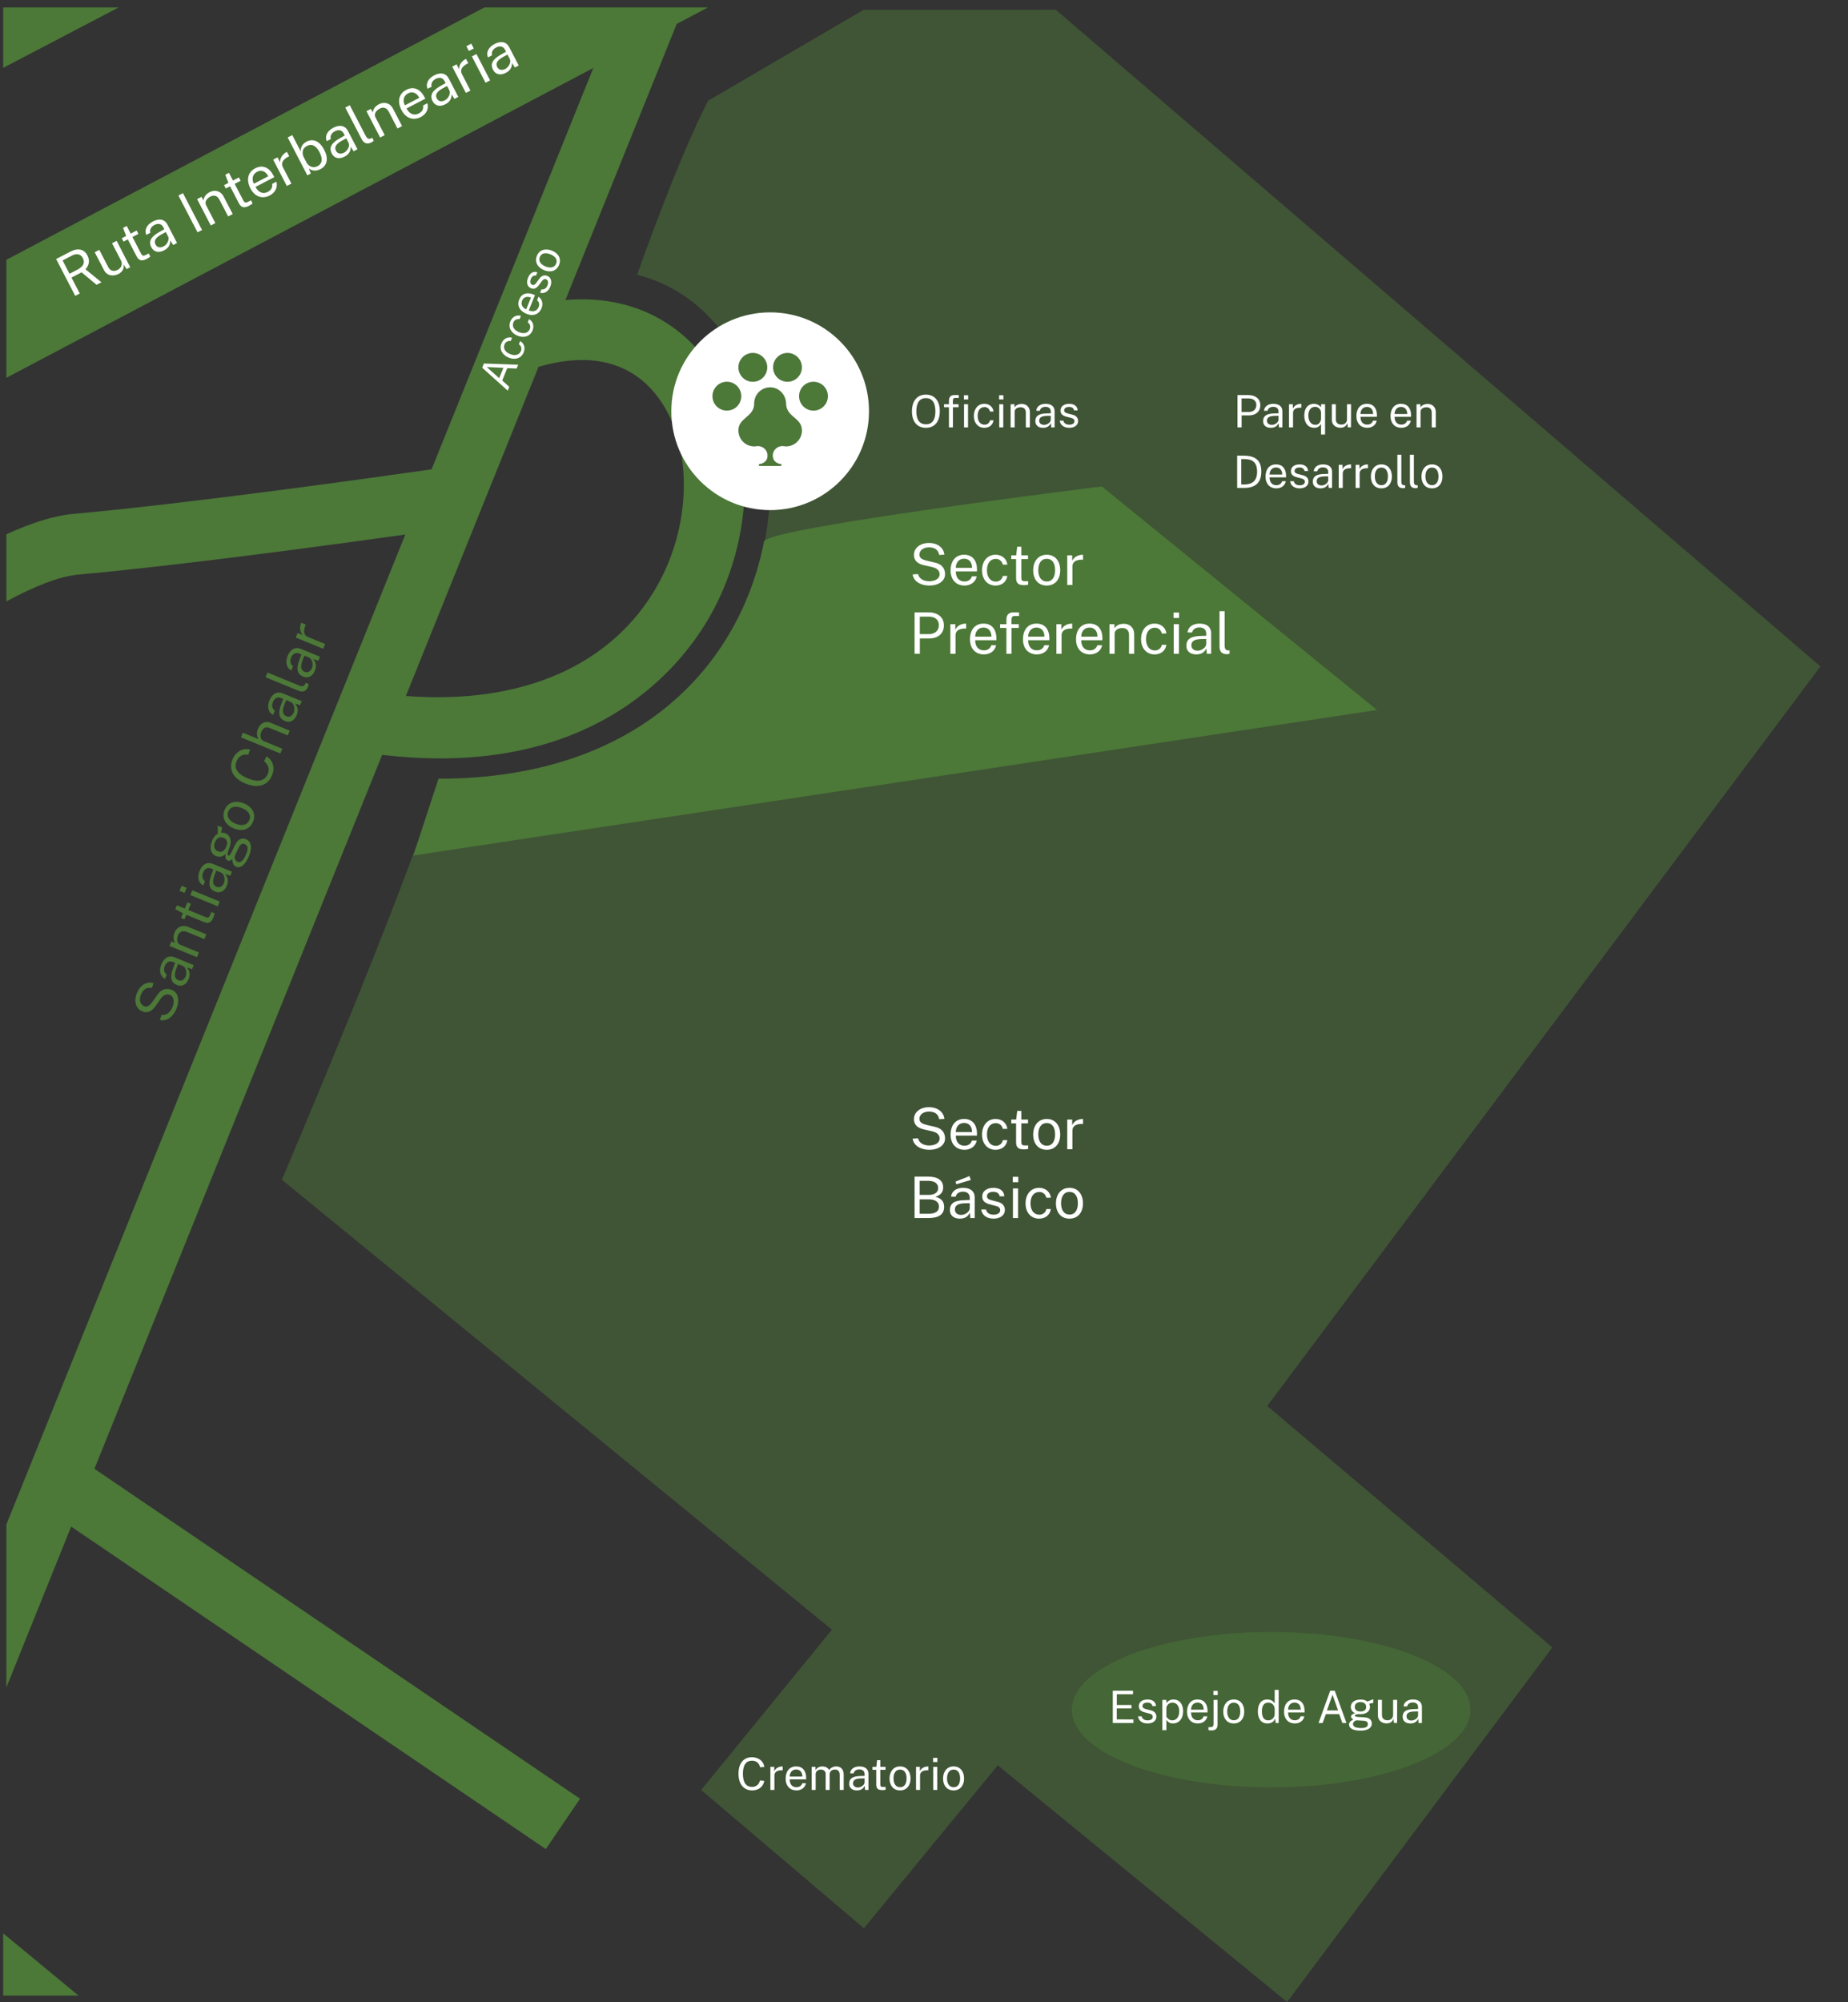 <?xml version="1.0" encoding="utf-8"?>
<!-- Generator: Adobe Illustrator 16.0.0, SVG Export Plug-In . SVG Version: 6.00 Build 0)  -->
<!DOCTYPE svg PUBLIC "-//W3C//DTD SVG 1.1//EN" "http://www.w3.org/Graphics/SVG/1.1/DTD/svg11.dtd">
<svg version="1.1" id="Layer_1" xmlns="http://www.w3.org/2000/svg" xmlns:xlink="http://www.w3.org/1999/xlink" x="0px" y="0px"
	 width="580px" height="628.02px" viewBox="0 0 580 628.02" enable-background="new 0 0 580 628.02" xml:space="preserve">
<rect x="0" y="0" width="580" height="628.02" fill="#333333" stroke="none"/>
<rect fill="none" width="580.523" height="628.02"/>
<path fill="#4C7838" d="M22.332,478.895L171.31,580.053l10.734-15.802L29.642,460.762l90.297-223.959
	c6.382,0.749,12.42,1.109,18.109,1.109c53.179,0,76.691-30.302,84.882-44.806c15.454-27.365,14.179-61.999-3.034-82.358
	c-10.48-12.395-25.391-18.087-42.429-16.635l34.916-86.598l9.824-5.184h-70.186L2,81.487v37.03l184.215-97.195l-50.764,125.905
	c-17.951,2.566-76.333,10.75-112.479,13.985c-6.047,0.541-13.164,2.828-20.973,6.389v21.063c8.916-4.82,16.702-7.89,22.674-8.424
	c30.978-2.771,77.891-9.106,102.528-12.551L2,478.227v51.098L22.332,478.895z M169.015,115.085
	c15.479-4.555,27.978-1.837,36.292,7.998c12.041,14.24,12.463,40.309,0.986,60.629c-14.198,25.135-42.585,37.428-78.904,34.614
	L169.015,115.085z"/>
<polygon fill="#4C7838" points="1,2.331 1,21.287 37.252,2.331 "/>
<path opacity="0.5" fill="#4C7838" enable-background="new    " d="M137.828,244.521c-10.918,35.484-49.363,125.557-49.363,125.557
	l172.642,141.148l-41.043,50.276l51.064,43.383l42.03-51.103l90.799,74.232l83.252-111.228l-89.48-75.746L571.348,209.06
	L331.375,3.068l-60.361,0.026l-48.776,28.525c0,0-8.189,15.014-22.281,54.588C263.386,101.942,263.386,244.521,137.828,244.521z"/>
<g>
	<circle fill="#4C7838" cx="247.154" cy="115.238" r="4.521"/>
	<circle fill="#4C7838" cx="255.312" cy="124.282" r="4.522"/>
	<circle fill="#4C7838" cx="236.281" cy="115.238" r="4.521"/>
	<path fill="#4C7838" d="M236.725,126.474c0,4.49-4.967,4.412-4.967,8.584c0,2.744,2.225,4.969,4.967,4.969
		c0.219,0,0.424-0.019,0.617-0.051c1.853-0.314,3.554,1.052,3.554,2.929v0.062c0,2.464-2.688,2.65-2.688,2.65v0.549h7.02v-0.549
		c0,0-2.692-0.187-2.692-2.65v-0.062c0.001-1.877,1.705-3.243,3.555-2.929c0.193,0.032,0.4,0.051,0.619,0.051
		c2.741,0,4.967-2.225,4.967-4.969c0-4.141-4.893-4.094-4.967-8.484c-0.046-2.717-2.16-5.004-4.879-5.066
		C239.037,121.445,236.725,123.691,236.725,126.474z"/>
	<circle fill="#4C7838" cx="228.122" cy="124.282" r="4.522"/>
	<path fill="#FFFFFF" d="M241.719,160.021c17.13,0,31.016-13.886,31.016-31.017c0-17.132-13.886-31.018-31.016-31.018
		c-17.132,0-31.02,13.886-31.02,31.018C210.699,146.137,224.587,160.021,241.719,160.021z M255.312,119.76
		c2.499,0,4.523,2.024,4.523,4.522c0,2.496-2.024,4.522-4.523,4.522c-2.497,0-4.521-2.026-4.521-4.522
		C250.791,121.784,252.815,119.76,255.312,119.76z M247.154,110.717c2.497,0,4.522,2.024,4.522,4.522
		c0,2.495-2.025,4.521-4.522,4.521c-2.498,0-4.522-2.025-4.522-4.521C242.632,112.741,244.656,110.717,247.154,110.717z
		 M241.831,121.507c2.719,0.063,4.833,2.35,4.879,5.066c0.074,4.391,4.967,4.344,4.967,8.484c0,2.744-2.226,4.969-4.967,4.969
		c-0.219,0-0.426-0.019-0.619-0.051c-1.85-0.314-3.554,1.052-3.555,2.929v0.063c0,2.464,2.692,2.65,2.692,2.65v0.549h-7.02v-0.549
		c0,0,2.688-0.187,2.688-2.65v-0.063c0-1.877-1.701-3.243-3.554-2.929c-0.193,0.032-0.398,0.051-0.617,0.051
		c-2.742,0-4.967-2.225-4.967-4.969c0-4.172,4.967-4.094,4.967-8.584C236.725,123.691,239.037,121.445,241.831,121.507z
		 M236.281,110.717c2.497,0,4.522,2.024,4.522,4.522c0,2.495-2.025,4.521-4.522,4.521c-2.497,0-4.522-2.025-4.522-4.521
		C231.759,112.741,233.784,110.717,236.281,110.717z M228.122,119.76c2.498,0,4.521,2.024,4.521,4.522
		c0,2.496-2.022,4.522-4.521,4.522s-4.522-2.026-4.522-4.522C223.6,121.784,225.624,119.76,228.122,119.76z"/>
</g>
<ellipse opacity="0.5" fill="#4C7838" enable-background="new    " cx="398.959" cy="536.33" rx="62.559" ry="24.391"/>
<rect x="0.983" fill="none" width="580.523" height="628.02"/>
<g>
	<g>
		<g enable-background="new    ">
			<path fill="#FFFFFF" d="M388.389,123.933h3.403c2.171,0,3.754,1.107,3.754,3.194c0,2.017-1.457,3.18-3.586,3.18h-2.283v3.754
				h-1.288V123.933z M391.932,129.242c1.415,0,2.381-0.841,2.381-2.186c0-1.358-0.993-2.073-2.437-2.073h-2.214v4.259H391.932z"/>
			<path fill="#FFFFFF" d="M396.424,132.113c0-1.61,1.05-2.367,3.529-2.423l1.316-0.042v-0.574c0-0.938-0.673-1.471-1.682-1.457
				c-0.841,0-1.583,0.406-1.751,1.232h-1.121c0.07-1.232,1.191-2.171,2.929-2.171c1.862,0,2.829,0.91,2.829,2.325v5.057h-1.063
				l-0.098-1.316c-0.574,1.135-1.457,1.456-2.509,1.456C397.404,134.2,396.424,133.431,396.424,132.113z M401.27,131.68v-1.247
				l-1.092,0.014c-1.694,0.028-2.535,0.463-2.535,1.541c0,0.826,0.645,1.303,1.54,1.303
				C400.163,133.29,401.256,132.492,401.27,131.68z"/>
			<path fill="#FFFFFF" d="M404.558,126.818h1.204v1.373c0.365-0.841,1.289-1.513,2.648-1.513l0.014,1.204
				c-1.877-0.069-2.604,0.645-2.604,1.64v4.538h-1.262V126.818L404.558,126.818z"/>
			<path fill="#FFFFFF" d="M414.611,136.315v-3.376c-0.42,0.813-1.162,1.261-2.114,1.261c-1.849,0-3.151-1.387-3.151-3.852
				c0-2.479,1.344-3.67,3.013-3.67c1.26,0,1.933,0.714,2.269,1.051v-0.911h1.247v9.497H414.611z M414.611,131.133v-1.625
				c0-0.98-0.756-1.891-1.862-1.891c-1.135,0-2.115,0.854-2.115,2.745c0,1.821,0.925,2.914,2.186,2.914
				C414.052,133.276,414.611,132.184,414.611,131.133z"/>
			<path fill="#FFFFFF" d="M417.998,131.722v-4.917h1.26v4.791c0,1.218,0.939,1.61,1.709,1.61c0.939,0,1.793-0.546,1.793-1.681
				v-4.721h1.275l-0.028,7.242h-0.995l-0.125-1.373c-0.267,1.051-1.232,1.526-2.172,1.513
				C419.51,134.187,417.998,133.5,417.998,131.722z"/>
			<path fill="#FFFFFF" d="M429.088,133.206c0.924,0,1.555-0.42,1.834-1.247h1.177c-0.336,1.514-1.597,2.241-2.997,2.241
				c-2.004,0-3.391-1.372-3.391-3.684c0-2.297,1.205-3.838,3.307-3.838c2.018,0,3.138,1.387,3.138,3.586v0.477h-5.168
				C426.973,132.128,427.658,133.206,429.088,133.206z M430.95,129.872c0-1.261-0.63-2.227-1.947-2.227
				c-1.372,0-2.03,1.134-2.017,2.227H430.95z"/>
			<path fill="#FFFFFF" d="M439.797,133.206c0.925,0,1.555-0.42,1.836-1.247h1.176c-0.336,1.514-1.597,2.241-2.998,2.241
				c-2.002,0-3.389-1.372-3.389-3.684c0-2.297,1.204-3.838,3.305-3.838c2.019,0,3.14,1.387,3.14,3.586v0.477h-5.169
				C437.682,132.128,438.368,133.206,439.797,133.206z M441.66,129.872c0-1.261-0.631-2.227-1.947-2.227
				c-1.373,0-2.031,1.134-2.017,2.227H441.66z"/>
			<path fill="#FFFFFF" d="M444.584,126.818h1.219v1.009c0.406-0.616,1.12-1.106,2.283-1.106c1.387,0,2.535,0.896,2.535,2.577v4.763
				h-1.262v-4.637c0-1.078-0.645-1.667-1.61-1.667c-1.009,0-1.905,0.463-1.905,1.429v4.875h-1.26V126.818z"/>
		</g>
		<g enable-background="new    ">
			<path fill="#FFFFFF" d="M390.594,142.947c3.728,0.056,5.269,1.778,5.269,4.986c0,3.376-1.724,5.127-5.407,5.127h-2.171v-10.128
				C388.395,142.933,389.74,142.933,390.594,142.947z M389.572,151.982h0.882c2.55,0,4.091-1.079,4.091-4.021
				c0-2.97-1.485-3.95-4.035-3.95h-0.938V151.982z"/>
			<path fill="#FFFFFF" d="M400.563,152.206c0.925,0,1.556-0.42,1.836-1.247h1.177c-0.336,1.514-1.599,2.241-2.998,2.241
				c-2.003,0-3.39-1.372-3.39-3.684c0-2.297,1.203-3.838,3.306-3.838c2.018,0,3.138,1.387,3.138,3.586v0.477h-5.169
				C398.447,151.128,399.133,152.206,400.563,152.206z M402.426,148.872c0-1.261-0.631-2.227-1.947-2.227
				c-1.372,0-2.03,1.134-2.018,2.227H402.426z"/>
			<path fill="#FFFFFF" d="M404.9,150.959h1.162c0.196,0.911,0.967,1.275,1.836,1.275c0.979,0,1.639-0.393,1.639-1.106
				c0-0.547-0.379-0.869-1.037-1.023l-1.442-0.378c-1.163-0.294-1.904-0.813-1.904-1.891c-0.015-1.387,1.121-2.157,2.746-2.157
				c1.555,0,2.604,0.771,2.633,2.073h-1.12c-0.1-0.687-0.688-1.106-1.541-1.106c-0.7,0-1.569,0.237-1.569,1.12
				c0,0.519,0.421,0.771,1.22,0.967l1.471,0.378c1.316,0.336,1.682,1.232,1.682,1.947c0,1.4-1.247,2.143-2.772,2.143
				C406.371,153.2,405.097,152.458,404.9,150.959z"/>
			<path fill="#FFFFFF" d="M412.026,151.113c0-1.61,1.05-2.367,3.529-2.423l1.316-0.042v-0.574c0-0.938-0.672-1.471-1.682-1.457
				c-0.841,0-1.582,0.406-1.75,1.232h-1.121c0.069-1.232,1.19-2.171,2.928-2.171c1.863,0,2.83,0.91,2.83,2.325v5.057h-1.064
				l-0.099-1.316c-0.574,1.135-1.457,1.456-2.507,1.456C413.007,153.2,412.026,152.431,412.026,151.113z M416.873,150.68v-1.247
				l-1.093,0.014c-1.694,0.028-2.535,0.463-2.535,1.541c0,0.826,0.644,1.303,1.54,1.303
				C415.766,152.29,416.859,151.492,416.873,150.68z"/>
			<path fill="#FFFFFF" d="M420.16,145.818h1.205v1.373c0.363-0.841,1.289-1.513,2.646-1.513l0.016,1.204
				c-1.877-0.069-2.605,0.645-2.605,1.64v4.538h-1.262V145.818z"/>
			<path fill="#FFFFFF" d="M425.467,145.818h1.204v1.373c0.364-0.841,1.288-1.513,2.647-1.513l0.014,1.204
				c-1.877-0.069-2.605,0.645-2.605,1.64v4.538h-1.26V145.818z"/>
			<path fill="#FFFFFF" d="M430.254,149.488c0-2.241,1.262-3.811,3.32-3.811c2.072,0,3.276,1.583,3.276,3.796
				c0,2.186-1.219,3.726-3.29,3.726C431.473,153.2,430.254,151.674,430.254,149.488z M435.605,149.433
				c0-1.569-0.632-2.76-2.031-2.76c-1.43,0-2.073,1.205-2.073,2.76c0,1.555,0.646,2.773,2.087,2.773
				C435.003,152.206,435.605,150.987,435.605,149.433z"/>
			<path fill="#FFFFFF" d="M438.57,151.212v-8.559h1.246v8.433c0,0.756,0.309,1.106,0.813,1.134h0.393v0.813
				c-0.209,0.07-0.462,0.112-0.645,0.112C438.864,153.145,438.57,152.22,438.57,151.212z"/>
			<path fill="#FFFFFF" d="M442.504,151.212v-8.559h1.247v8.433c0,0.756,0.308,1.106,0.813,1.134h0.392v0.813
				c-0.209,0.07-0.461,0.112-0.644,0.112C442.799,153.145,442.504,152.22,442.504,151.212z"/>
			<path fill="#FFFFFF" d="M446.131,149.488c0-2.241,1.26-3.811,3.319-3.811c2.073,0,3.278,1.583,3.278,3.796
				c0,2.186-1.22,3.726-3.293,3.726C447.35,153.2,446.131,151.674,446.131,149.488z M451.48,149.433c0-1.569-0.63-2.76-2.03-2.76
				c-1.429,0-2.073,1.205-2.073,2.76c0,1.555,0.645,2.773,2.088,2.773C450.879,152.206,451.48,150.987,451.48,149.433z"/>
		</g>
	</g>
</g>
<g enable-background="new    ">
	<path fill="#FFFFFF" d="M286.219,129.032c0-3.334,1.681-5.239,4.385-5.239c2.676,0,4.355,1.905,4.355,5.225
		c0,3.292-1.667,5.183-4.37,5.183C287.872,134.2,286.219,132.323,286.219,129.032z M293.573,129.032c0-2.844-1.093-4.146-2.97-4.146
		c-1.892,0-3.013,1.316-3.013,4.146c0,2.801,1.121,4.076,3.025,4.076C292.494,133.108,293.573,131.848,293.573,129.032z"/>
	<path fill="#FFFFFF" d="M300.852,127.743h-1.778v6.317h-1.246v-6.317h-1.541v-0.925h1.541v-1.12c0-1.148,0.573-1.766,1.735-1.766
		h1.346l0.015,0.896h-1.094c-0.603,0-0.771,0.322-0.771,0.967v1.022h1.793V127.743L300.852,127.743z M303.863,125.306h-1.346v-1.316
		h1.346V125.306z M303.82,134.061h-1.26v-7.242h1.26V134.061z"/>
	<path fill="#FFFFFF" d="M311.828,129.088l-1.106,0.014c-0.237-0.91-0.883-1.414-1.724-1.414c-1.33,0-2.156,1.078-2.156,2.759
		c0,1.695,0.826,2.788,2.171,2.788c0.882,0,1.54-0.561,1.709-1.387h1.094c-0.226,1.541-1.431,2.353-2.872,2.353
		c-1.989,0-3.307-1.513-3.307-3.726c0-2.228,1.304-3.796,3.307-3.796C310.428,126.679,311.618,127.575,311.828,129.088z"/>
	<path fill="#FFFFFF" d="M314.92,125.306h-1.345v-1.316h1.345V125.306z M314.878,134.061h-1.261v-7.242h1.261V134.061z"/>
	<path fill="#FFFFFF" d="M317.188,126.818h1.22v1.009c0.405-0.616,1.12-1.106,2.282-1.106c1.388,0,2.535,0.896,2.535,2.577v4.763
		h-1.262v-4.637c0-1.078-0.644-1.667-1.609-1.667c-1.01,0-1.905,0.463-1.905,1.429v4.875h-1.261V126.818z"/>
	<path fill="#FFFFFF" d="M324.942,132.113c0-1.61,1.051-2.367,3.529-2.423l1.316-0.042v-0.574c0-0.938-0.672-1.471-1.683-1.457
		c-0.84,0-1.581,0.406-1.75,1.232h-1.12c0.069-1.232,1.19-2.171,2.928-2.171c1.863,0,2.83,0.91,2.83,2.325v5.057h-1.064
		l-0.099-1.316c-0.574,1.135-1.457,1.456-2.507,1.456C325.923,134.2,324.942,133.431,324.942,132.113z M329.789,131.68v-1.247
		l-1.093,0.014c-1.694,0.028-2.535,0.463-2.535,1.541c0,0.826,0.644,1.303,1.54,1.303
		C328.683,133.29,329.775,132.492,329.789,131.68z"/>
	<path fill="#FFFFFF" d="M332.586,131.959h1.163c0.196,0.911,0.967,1.275,1.835,1.275c0.98,0,1.639-0.393,1.639-1.106
		c0-0.547-0.378-0.869-1.035-1.023l-1.442-0.378c-1.163-0.294-1.905-0.813-1.905-1.891c-0.015-1.387,1.12-2.157,2.745-2.157
		c1.555,0,2.605,0.771,2.634,2.073h-1.12c-0.099-0.687-0.688-1.106-1.541-1.106c-0.7,0-1.568,0.237-1.568,1.12
		c0,0.519,0.421,0.771,1.219,0.967l1.471,0.378c1.317,0.336,1.682,1.232,1.682,1.947c0,1.4-1.246,2.143-2.773,2.143
		C334.058,134.2,332.783,133.458,332.586,131.959z"/>
</g>
<g>
	<g>
		<path fill="#FFFFFF" d="M349.254,530.377h6.345v1.107h-5.085v3.36h4.596v1.094H350.5v3.432l5.238,0.014v1.121h-6.484V530.377z"/>
		<path fill="#FFFFFF" d="M357.162,538.403h1.163c0.196,0.911,0.967,1.274,1.835,1.274c0.979,0,1.639-0.393,1.639-1.105
			c0-0.547-0.378-0.869-1.036-1.023l-1.441-0.378c-1.163-0.294-1.905-0.813-1.905-1.891c-0.015-1.388,1.12-2.157,2.745-2.157
			c1.555,0,2.604,0.771,2.634,2.073h-1.12c-0.099-0.688-0.688-1.106-1.541-1.106c-0.701,0-1.568,0.237-1.568,1.12
			c0,0.519,0.421,0.771,1.219,0.967l1.471,0.378c1.317,0.336,1.681,1.232,1.681,1.947c0,1.4-1.245,2.143-2.772,2.143
			C358.634,540.645,357.359,539.902,357.162,538.403z"/>
		<path fill="#FFFFFF" d="M364.807,533.263h1.247v0.995c0.337-0.421,0.995-1.135,2.255-1.135c1.668,0,3.013,1.189,3.013,3.67
			c0,2.465-1.358,3.852-3.207,3.852c-0.785,0-1.472-0.308-2.045-1.134v3.249h-1.263V533.263z M370.116,536.821
			c0-1.851-1.009-2.719-2.145-2.719c-1.105,0-1.903,0.926-1.903,1.682v2.76c0.446,0.672,1.092,1.135,1.849,1.135
			C369.164,539.679,370.116,538.642,370.116,536.821z"/>
		<path fill="#FFFFFF" d="M375.925,539.65c0.925,0,1.556-0.42,1.835-1.247h1.176c-0.336,1.514-1.596,2.241-2.996,2.241
			c-2.004,0-3.391-1.372-3.391-3.685c0-2.297,1.205-3.838,3.307-3.838c2.017,0,3.138,1.387,3.138,3.586v0.477h-5.169
			C373.81,538.572,374.496,539.65,375.925,539.65z M377.787,536.316c0-1.262-0.63-2.228-1.946-2.228
			c-1.373,0-2.031,1.134-2.018,2.228H377.787z"/>
		<path fill="#FFFFFF" d="M380.164,542.83c-0.783,0-0.896-0.168-0.896-0.168l-0.014-0.826l0.729-0.042
			c0.657-0.042,0.896-0.309,0.896-0.995v-7.536h1.261v7.594C382.14,542.186,381.635,542.83,380.164,542.83z M382.182,531.75h-1.345
			v-1.316h1.345V531.75z"/>
		<path fill="#FFFFFF" d="M383.916,536.933c0-2.24,1.262-3.81,3.32-3.81c2.072,0,3.276,1.583,3.276,3.796
			c0,2.187-1.219,3.726-3.291,3.726C385.135,540.645,383.916,539.118,383.916,536.933z M389.268,536.877
			c0-1.569-0.631-2.76-2.03-2.76c-1.43,0-2.073,1.205-2.073,2.76s0.645,2.773,2.087,2.773
			C388.665,539.65,389.268,538.432,389.268,536.877z"/>
		<path fill="#FFFFFF" d="M394.781,536.849c0-2.114,0.938-3.726,2.928-3.726c1.372,0,2.114,0.798,2.354,1.246v-4.271h1.246v10.407
			h-0.952l-0.141-1.484c-0.169,0.561-0.729,1.624-2.409,1.624C395.817,540.645,394.781,539.174,394.781,536.849z M400.063,537.731
			v-1.724c-0.043-0.574-0.448-1.905-2.018-1.905c-1.289,0-2.004,0.952-2.004,2.745c0,1.977,0.813,2.83,1.976,2.83
			C399.235,539.679,400.033,538.782,400.063,537.731z"/>
		<path fill="#FFFFFF" d="M406.375,539.65c0.924,0,1.555-0.42,1.834-1.247h1.177c-0.336,1.514-1.597,2.241-2.997,2.241
			c-2.004,0-3.391-1.372-3.391-3.685c0-2.297,1.205-3.838,3.307-3.838c2.018,0,3.138,1.387,3.138,3.586v0.477h-5.168
			C404.26,538.572,404.945,539.65,406.375,539.65z M408.237,536.316c0-1.262-0.63-2.228-1.947-2.228
			c-1.372,0-2.03,1.134-2.017,2.228H408.237z"/>
		<path fill="#FFFFFF" d="M417.49,530.377h1.43l3.67,10.128h-1.289l-0.994-2.787h-4.175l-1.021,2.787h-1.289L417.49,530.377z
			 M419.956,536.555l-1.737-4.931l-1.765,4.931H419.956z"/>
		<path fill="#FFFFFF" d="M423.396,540.981c0-1.037,1.189-1.443,1.372-1.583c-0.252-0.142-0.741-0.352-0.741-0.896
			c0-0.462,0.434-0.854,1.273-1.051c-0.952-0.478-1.345-1.148-1.345-2.003c0-1.457,1.274-2.297,3.138-2.297
			c0.938,0,1.526,0.224,2.073,0.63l1.834-0.757v1.177l-1.273,0.238c0.125,0.267,0.253,0.729,0.253,0.994
			c0,1.232-0.968,2.297-3.013,2.297l-0.42-0.014c-1.022,0.027-1.332,0.252-1.332,0.49c0,0.266,0.379,0.35,1.388,0.42
			c0.364,0.014,0.91,0.042,1.584,0.084c1.625,0.112,2.354,0.854,2.354,1.961c0,1.373-1.262,2.229-3.545,2.229
			C424.643,542.9,423.396,542.144,423.396,540.981z M429.308,540.855c0-0.617-0.363-0.995-1.331-1.052l-2.045-0.126
			c-0.546-0.042-1.289,0.49-1.289,1.162c0,0.841,0.911,1.247,2.578,1.247C428.649,542.088,429.308,541.682,429.308,540.855z
			 M428.775,535.462c0-0.994-0.716-1.526-1.767-1.526c-1.134,0-1.807,0.589-1.807,1.526c0,0.925,0.658,1.443,1.807,1.443
			C428.159,536.905,428.775,536.387,428.775,535.462z"/>
		<path fill="#FFFFFF" d="M432.469,538.166v-4.917h1.262v4.791c0,1.218,0.938,1.61,1.709,1.61c0.938,0,1.793-0.547,1.793-1.682
			v-4.721h1.273l-0.027,7.242h-0.994l-0.126-1.373c-0.267,1.051-1.232,1.525-2.173,1.513
			C433.98,540.631,432.469,539.944,432.469,538.166z"/>
		<path fill="#FFFFFF" d="M440.225,538.558c0-1.609,1.052-2.366,3.529-2.423l1.317-0.042v-0.573c0-0.938-0.673-1.472-1.682-1.457
			c-0.841,0-1.583,0.405-1.752,1.231h-1.12c0.07-1.231,1.19-2.171,2.929-2.171c1.862,0,2.829,0.91,2.829,2.325v5.057h-1.064
			l-0.098-1.315c-0.574,1.135-1.457,1.456-2.508,1.456C441.205,540.645,440.225,539.875,440.225,538.558z M445.071,538.124v-1.247
			l-1.093,0.014c-1.695,0.028-2.535,0.463-2.535,1.541c0,0.826,0.645,1.304,1.541,1.304
			C443.965,539.734,445.057,538.938,445.071,538.124z"/>
	</g>
</g>
<g>
	<g>
		<path fill="#FFFFFF" d="M239.875,554.305l-1.331,0.07c-0.224-1.19-1.065-2.045-2.536-2.045c-1.835,0-2.843,1.331-2.843,4.104
			c0,2.718,0.98,4.118,2.914,4.118c1.247,0,2.171-0.799,2.437-2.018l1.331,0.099c-0.196,1.666-1.583,3.011-3.754,3.011
			c-2.731,0-4.314-2.003-4.314-5.225c0-3.235,1.555-5.183,4.244-5.183C238.194,551.237,239.693,552.61,239.875,554.305z"/>
		<path fill="#FFFFFF" d="M241.789,554.263h1.205v1.373c0.364-0.841,1.289-1.513,2.647-1.513l0.014,1.204
			c-1.877-0.069-2.605,0.645-2.605,1.64v4.538h-1.261V554.263z"/>
		<path fill="#FFFFFF" d="M249.952,560.65c0.924,0,1.555-0.42,1.835-1.247h1.176c-0.336,1.514-1.597,2.241-2.998,2.241
			c-2.003,0-3.39-1.372-3.39-3.685c0-2.297,1.205-3.838,3.306-3.838c2.017,0,3.138,1.387,3.138,3.586v0.477h-5.169
			C247.837,559.572,248.523,560.65,249.952,560.65z M251.815,557.316c0-1.262-0.63-2.228-1.947-2.228
			c-1.373,0-2.031,1.134-2.018,2.228H251.815z"/>
		<path fill="#FFFFFF" d="M254.739,554.263h1.219v1.009c0.392-0.615,1.05-1.147,2.171-1.147c0.799,0,1.723,0.364,2.101,1.135
			c0.462-0.7,1.289-1.135,2.213-1.135c1.022,0,2.354,0.519,2.354,2.563v4.818h-1.261v-4.721c0-1.316-0.714-1.682-1.485-1.682
			c-0.813,0-1.667,0.406-1.667,1.583v4.818h-1.247v-5.112c0-0.854-0.813-1.289-1.485-1.289c-0.756,0-1.653,0.436-1.653,1.442v4.959
			h-1.261L254.739,554.263L254.739,554.263z"/>
		<path fill="#FFFFFF" d="M266.512,559.558c0-1.609,1.05-2.366,3.53-2.423l1.317-0.042v-0.573c0-0.938-0.672-1.472-1.681-1.457
			c-0.84,0-1.583,0.405-1.751,1.231h-1.121c0.07-1.231,1.191-2.171,2.928-2.171c1.863,0,2.83,0.91,2.83,2.325v5.057H271.5
			l-0.098-1.315c-0.574,1.135-1.457,1.456-2.507,1.456C267.493,561.645,266.512,560.875,266.512,559.558z M271.359,559.124v-1.247
			l-1.093,0.014c-1.695,0.028-2.535,0.463-2.535,1.541c0,0.826,0.644,1.304,1.541,1.304
			C270.252,560.734,271.345,559.938,271.359,559.124z"/>
		<path fill="#FFFFFF" d="M276.285,555.188v4.482c0,0.784,0.252,0.91,0.896,0.91h0.785v0.841c-0.182,0.07-0.546,0.126-1.064,0.126
			c-1.471,0-1.891-0.616-1.891-1.779v-4.58h-1.177v-0.925h1.205l0.238-2.101h1.008v2.101h1.639v0.925H276.285L276.285,555.188z"/>
		<path fill="#FFFFFF" d="M279.182,557.933c0-2.24,1.261-3.81,3.32-3.81c2.073,0,3.278,1.583,3.278,3.796
			c0,2.187-1.219,3.726-3.292,3.726C280.401,561.645,279.182,560.118,279.182,557.933z M284.533,557.877
			c0-1.569-0.63-2.76-2.031-2.76c-1.429,0-2.073,1.205-2.073,2.76s0.645,2.773,2.087,2.773
			C283.931,560.65,284.533,559.432,284.533,557.877z"/>
		<path fill="#FFFFFF" d="M287.499,554.263h1.205v1.373c0.364-0.841,1.289-1.513,2.647-1.513l0.015,1.204
			c-1.877-0.069-2.606,0.645-2.606,1.64v4.538h-1.261V554.263L287.499,554.263z"/>
		<path fill="#FFFFFF" d="M294.205,552.75h-1.346v-1.316h1.346V552.75z M294.163,561.505h-1.261v-7.242h1.261V561.505z"/>
		<path fill="#FFFFFF" d="M295.982,557.933c0-2.24,1.26-3.81,3.318-3.81c2.073,0,3.278,1.583,3.278,3.796
			c0,2.187-1.22,3.726-3.293,3.726C297.201,561.645,295.982,560.118,295.982,557.933z M301.333,557.877
			c0-1.569-0.63-2.76-2.031-2.76c-1.429,0-2.073,1.205-2.073,2.76s0.646,2.773,2.088,2.773
			C300.73,560.65,301.333,559.432,301.333,557.877z"/>
	</g>
</g>
<g>
	<g>
		<path fill="#FFFFFF" d="M151.335,115.351l0.536-1.324l10.766,0.398l-0.484,1.194l-2.956-0.124l-1.566,3.87l2.2,1.993l-0.483,1.194
			L151.335,115.351z M157.986,115.384l-5.222-0.24l3.908,3.486L157.986,115.384z"/>
		<path fill="#FFFFFF" d="M160.705,105.942l-0.402,1.031c-0.934-0.121-1.643,0.287-1.957,1.066c-0.5,1.233,0.189,2.404,1.748,3.034
			c1.57,0.636,2.896,0.28,3.398-0.966c0.331-0.818,0.059-1.639-0.645-2.104l0.41-1.013c1.344,0.786,1.645,2.207,1.104,3.543
			c-0.746,1.845-2.643,2.498-4.694,1.668c-2.064-0.836-3.029-2.632-2.278-4.489C157.946,106.337,159.224,105.57,160.705,105.942z"/>
		<path fill="#FFFFFF" d="M163.489,99.063l-0.402,1.031c-0.934-0.121-1.642,0.287-1.958,1.066c-0.499,1.233,0.19,2.404,1.748,3.034
			c1.572,0.636,2.895,0.28,3.399-0.966c0.331-0.818,0.059-1.639-0.645-2.104l0.41-1.013c1.345,0.786,1.645,2.207,1.104,3.544
			c-0.746,1.844-2.643,2.497-4.694,1.667c-2.064-0.836-3.029-2.632-2.277-4.489C160.73,99.458,162.008,98.691,163.489,99.063z"/>
		<path fill="#FFFFFF" d="M169.034,96.341c0.347-0.857,0.194-1.599-0.468-2.169l0.441-1.091c1.277,0.879,1.479,2.321,0.953,3.619
			c-0.752,1.856-2.544,2.628-4.687,1.761c-2.129-0.861-3.105-2.557-2.317-4.505c0.757-1.869,2.463-2.388,4.502-1.563l0.441,0.179
			l-1.939,4.792C167.24,97.897,168.498,97.665,169.034,96.341z M166.643,93.363c-1.169-0.473-2.301-0.251-2.795,0.97
			c-0.515,1.271,0.289,2.308,1.308,2.705L166.643,93.363z"/>
		<path fill="#FFFFFF" d="M169.505,91.852l0.437-1.078c0.918,0.16,1.545-0.416,1.871-1.222c0.368-0.909,0.251-1.667-0.411-1.935
			c-0.507-0.205-0.947,0.024-1.338,0.578l-0.892,1.195c-0.708,0.967-1.468,1.462-2.467,1.057c-1.291-0.507-1.579-1.849-0.97-3.355
			c0.583-1.441,1.692-2.126,2.909-1.663l-0.42,1.039c-0.673-0.167-1.283,0.221-1.604,1.013c-0.263,0.649-0.368,1.543,0.45,1.875
			c0.48,0.195,0.872-0.101,1.353-0.766l0.902-1.223c0.806-1.094,1.773-1.096,2.436-0.827c1.299,0.525,1.519,1.96,0.945,3.375
			C172.135,91.329,170.969,92.232,169.505,91.852z"/>
		<path fill="#FFFFFF" d="M170.789,84.76c-2.077-0.841-3.059-2.598-2.285-4.507c0.777-1.922,2.696-2.444,4.748-1.614
			c2.025,0.82,2.996,2.527,2.219,4.448C174.688,85.022,172.814,85.58,170.789,84.76z M172.746,79.778
			c-1.455-0.589-2.795-0.45-3.32,0.848c-0.536,1.324,0.338,2.374,1.779,2.957s2.813,0.443,3.354-0.894
			C175.09,81.377,174.187,80.361,172.746,79.778z"/>
	</g>
</g>
<g>
	<path fill="#4C7838" d="M50.164,319.97l0.542-1.606c1.496,0.242,2.765-0.813,3.406-2.379c0.717-1.75,0.482-3.363-0.75-3.868
		c-1.101-0.45-2.113,0.029-2.996,1.282l-1.54,2.191c-1.144,1.651-2.504,2.359-4.137,1.69c-2.073-0.83-2.755-3.25-1.718-5.782
		c1.153-2.815,3.401-3.646,5.242-3.106l-0.538,1.55c-1.742-0.402-2.83,0.592-3.438,2.075c-0.56,1.366-0.41,3.042,0.973,3.609
		c0.867,0.355,1.588,0.066,2.657-1.402l1.512-2.125c1.522-2.197,3.291-2.096,4.607-1.556c1.815,0.743,2.562,3.053,1.374,5.952
		C54.419,318.794,52.427,320.525,50.164,319.97z"/>
	<path fill="#4C7838" d="M55.533,309c-1.916-0.785-2.304-2.403-1.162-5.379l0.592-1.586l-0.684-0.28
		c-1.116-0.457-2.077,0.083-2.551,1.29c-0.41,1-0.289,2.081,0.612,2.683l-0.546,1.333c-1.432-0.684-2.003-2.474-1.156-4.54
		c0.908-2.217,2.462-2.922,4.145-2.233l6.016,2.464l-0.52,1.267l-1.614-0.525c1.069,1.236,1.022,2.442,0.511,3.692
		C58.493,308.851,57.099,309.642,55.533,309z M57.378,303.024l-1.483-0.607l-0.516,1.306c-0.792,2.029-0.685,3.241,0.598,3.766
		c0.983,0.403,1.863-0.131,2.3-1.198C58.755,305.125,58.337,303.436,57.378,303.024z"/>
	<path fill="#4C7838" d="M53.2,296.743l0.594-1.449l1.198,0.491c-0.534-0.783-0.769-1.872-0.202-3.255
		c0.676-1.649,2.302-2.579,4.301-1.76l5.665,2.321l-0.614,1.5l-5.516-2.259c-1.282-0.525-2.296-0.046-2.768,1.103
		c-0.491,1.2-0.378,2.492,0.771,2.963l5.798,2.375l-0.613,1.499L53.2,296.743z"/>
	<path fill="#4C7838" d="M59.103,285.467l5.332,2.184c0.933,0.382,1.205,0.144,1.52-0.623l0.383-0.934l0.999,0.41
		c-0.005,0.251-0.116,0.711-0.369,1.328c-0.716,1.75-1.654,1.949-3.036,1.382l-5.448-2.232l-0.573,1.4l-1.1-0.451l0.587-1.433
		l-2.384-1.307l0.49-1.199l2.5,1.024l0.799-1.95l1.1,0.451L59.103,285.467z"/>
	<path fill="#4C7838" d="M58.573,278.499l-0.655,1.6l-1.567-0.642l0.655-1.6L58.573,278.499z M68.964,282.816l-0.613,1.499
		l-8.614-3.529l0.614-1.499L68.964,282.816z"/>
	<path fill="#4C7838" d="M67.536,279.702c-1.916-0.785-2.305-2.402-1.162-5.379l0.591-1.586l-0.684-0.28
		c-1.115-0.457-2.076,0.083-2.551,1.29c-0.409,1-0.289,2.081,0.613,2.683l-0.547,1.333c-1.432-0.684-2.002-2.474-1.156-4.54
		c0.908-2.216,2.463-2.922,4.146-2.233l6.015,2.464l-0.519,1.267l-1.614-0.525c1.069,1.236,1.022,2.442,0.511,3.692
		C70.496,279.553,69.101,280.344,67.536,279.702z M69.38,273.726l-1.482-0.607l-0.516,1.306c-0.793,2.029-0.686,3.241,0.598,3.766
		c0.982,0.403,1.863-0.131,2.3-1.198C70.757,275.827,70.34,274.138,69.38,273.726z"/>
	<path fill="#4C7838" d="M74.096,271.906c-1.233-0.506-1.136-2.12-1.215-2.405c-0.288,0.232-0.778,0.713-1.428,0.447
		c-0.55-0.225-0.804-0.933-0.628-2.028c-1.03,0.901-2.021,1.04-3.038,0.624c-1.732-0.71-2.111-2.636-1.203-4.852
		c0.457-1.116,1.011-1.708,1.76-2.159l-0.006-2.551l1.399,0.574l-0.337,1.633c0.378-0.021,0.988,0.054,1.306,0.184
		c1.466,0.601,2.261,2.269,1.265,4.702l-0.222,0.493c-0.465,1.229-0.348,1.706-0.065,1.822c0.317,0.13,0.601-0.28,1.175-1.445
		c0.195-0.426,0.495-1.063,0.872-1.842c0.926-1.878,2.163-2.382,3.479-1.843c1.633,0.669,2.035,2.585,0.923,5.3
		C76.986,271.358,75.479,272.473,74.096,271.906z M70.152,262.818c-1.183-0.484-2.164,0.105-2.676,1.355
		c-0.553,1.349-0.181,2.436,0.936,2.893c1.1,0.451,2.037-0.079,2.598-1.445C71.569,264.255,71.251,263.269,70.152,262.818z
		 M76.827,264.813c-0.733-0.3-1.36-0.051-1.898,1.072l-1.146,2.371c-0.316,0.63-0.044,1.772,0.755,2.1
		c1,0.41,1.927-0.476,2.739-2.459C77.971,266.197,77.81,265.216,76.827,264.813z"/>
	<path fill="#4C7838" d="M73.396,259.889c-2.666-1.092-3.919-3.355-2.915-5.805c1.01-2.466,3.48-3.128,6.112-2.05
		c2.6,1.065,3.838,3.266,2.828,5.731C78.404,260.248,75.996,260.954,73.396,259.889z M75.937,253.497
		c-1.866-0.765-3.591-0.595-4.273,1.071c-0.695,1.699,0.424,3.053,2.273,3.811c1.849,0.757,3.612,0.585,4.315-1.131
		C78.942,255.565,77.786,254.254,75.937,253.497z"/>
	<path fill="#4C7838" d="M78.492,235.149l-0.565,1.617c-1.525-0.313-2.951,0.27-3.668,2.02c-0.895,2.183,0.197,4.031,3.496,5.383
		c3.231,1.324,5.376,0.84,6.318-1.459c0.607-1.483,0.108-2.972-1.212-3.883l0.766-1.535c1.887,1.045,2.811,3.35,1.752,5.932
		c-1.33,3.249-4.484,4.156-8.316,2.586c-3.849-1.576-5.407-4.375-4.097-7.574C74.023,235.653,76.386,234.54,78.492,235.149z"/>
	<path fill="#4C7838" d="M75.61,231.307l0.601-1.466l4.982,2.041c-0.539-0.728-0.794-1.862-0.228-3.245
		c0.689-1.684,2.269-2.593,3.785-1.972l6.181,2.532l-0.614,1.5l-5.882-2.409c-1.016-0.417-1.937,0.121-2.408,1.271
		c-0.484,1.183-0.354,2.481,0.795,2.952l5.781,2.368l-0.613,1.5L75.61,231.307z"/>
	<path fill="#4C7838" d="M89.453,226.202c-1.915-0.785-2.304-2.403-1.161-5.379l0.591-1.586l-0.684-0.28
		c-1.115-0.457-2.076,0.083-2.551,1.29c-0.41,1-0.289,2.081,0.613,2.683l-0.547,1.333c-1.432-0.684-2.003-2.474-1.156-4.54
		c0.908-2.217,2.463-2.922,4.145-2.233l6.016,2.464l-0.52,1.267l-1.613-0.525c1.068,1.236,1.022,2.442,0.51,3.692
		C92.414,226.053,91.019,226.844,89.453,226.202z M91.298,220.226l-1.482-0.607l-0.516,1.306c-0.793,2.029-0.686,3.241,0.597,3.766
		c0.983,0.403,1.864-0.131,2.301-1.198C92.675,222.327,92.258,220.638,91.298,220.226z"/>
	<path fill="#4C7838" d="M93.514,216.622l-10.18-4.171l0.607-1.482l10.03,4.109c0.899,0.369,1.467,0.172,1.745-0.414l0.191-0.467
		l0.966,0.396c-0.02,0.284-0.092,0.606-0.18,0.823C95.958,217.215,94.714,217.113,93.514,216.622z"/>
	<path fill="#4C7838" d="M95.165,212.261c-1.915-0.785-2.304-2.403-1.161-5.38l0.591-1.586l-0.684-0.28
		c-1.116-0.457-2.077,0.083-2.551,1.29c-0.41,1-0.289,2.081,0.612,2.683l-0.546,1.332c-1.432-0.683-2.003-2.474-1.157-4.539
		c0.908-2.217,2.463-2.922,4.146-2.233l6.016,2.464l-0.52,1.267l-1.614-0.524c1.069,1.235,1.023,2.442,0.511,3.691
		C98.125,212.111,96.731,212.902,95.165,212.261z M97.01,206.285l-1.483-0.607l-0.516,1.305c-0.793,2.03-0.685,3.241,0.598,3.767
		c0.983,0.403,1.863-0.131,2.301-1.197C98.387,208.385,97.97,206.696,97.01,206.285z"/>
	<path fill="#4C7838" d="M92.832,200.004l0.587-1.434l1.633,0.669c-0.823-0.842-1.172-2.271-0.51-3.886l1.439,0.57
		c-0.997,2.198-0.503,3.414,0.68,3.898l5.399,2.211l-0.615,1.499L92.832,200.004z"/>
</g>
<g>
	<g>
		<path fill="#FFFFFF" d="M30.305,89.337l-4.706-3.907l-3.164,1.643l2.597,5.002l-1.423,0.738l-5.997-11.554l4.442-2.306
			c2.493-1.294,4.37-0.768,5.391,1.198c0.971,1.869,0.268,3.33-0.62,4.317l4.999,4.08L30.305,89.337z M26.015,80.995
			c-0.714-1.375-1.973-1.573-3.459-0.802l-2.908,1.51l2.165,4.17l2.541-1.319C26.112,83.643,26.753,82.417,26.015,80.995z"/>
		<path fill="#FFFFFF" d="M32.64,84.736l-2.912-5.609l1.438-0.746l2.837,5.466c0.723,1.39,2.024,1.281,2.903,0.825
			c1.071-0.556,1.722-1.685,1.05-2.979l-2.795-5.386l1.453-0.755l4.258,8.279l-1.135,0.589l-0.956-1.491
			c0.318,1.356-0.503,2.471-1.581,3.011C35.826,86.653,33.694,86.766,32.64,84.736z"/>
		<path fill="#FFFFFF" d="M41.564,74.343l2.654,5.114c0.464,0.895,0.826,0.889,1.562,0.508l0.896-0.465l0.498,0.958
			c-0.167,0.188-0.549,0.467-1.141,0.774c-1.678,0.871-2.521,0.417-3.21-0.909l-2.713-5.226l-1.343,0.697l-0.548-1.055l1.375-0.714
			l-0.974-2.538l1.15-0.598l1.245,2.397l1.87-0.971l0.547,1.055L41.564,74.343z"/>
		<path fill="#FFFFFF" d="M47.505,77.587c-0.954-1.837-0.204-3.322,2.592-4.854l1.477-0.829l-0.34-0.655
			c-0.556-1.07-1.638-1.279-2.779-0.666c-0.959,0.498-1.566,1.401-1.269,2.443l-1.278,0.664c-0.65-1.447,0.072-3.182,2.054-4.211
			c2.126-1.103,3.768-0.637,4.605,0.977l2.995,5.769l-1.215,0.631l-0.892-1.443c0.017,1.634-0.799,2.523-1.998,3.146
			C49.86,79.388,48.286,79.09,47.505,77.587z M52.777,74.222L52.039,72.8l-1.237,0.663c-1.918,1.036-2.619,2.029-1.98,3.259
			c0.489,0.943,1.507,1.105,2.529,0.574C52.468,76.715,53.243,75.156,52.777,74.222z"/>
		<path fill="#FFFFFF" d="M57.423,60.591l5.998,11.554l-1.423,0.739L56,61.33L57.423,60.591z"/>
		<path fill="#FFFFFF" d="M61.863,62.466l1.391-0.722l0.597,1.15c0.099-0.944,0.623-1.926,1.949-2.615
			c1.583-0.822,3.425-0.479,4.419,1.438l2.821,5.434l-1.438,0.747l-2.746-5.29c-0.639-1.23-1.723-1.52-2.824-0.948
			c-1.151,0.598-1.9,1.656-1.328,2.759l2.887,5.561l-1.438,0.747L61.863,62.466z"/>
		<path fill="#FFFFFF" d="M73.658,57.681l2.655,5.114c0.464,0.895,0.825,0.89,1.562,0.508l0.895-0.465l0.498,0.959
			c-0.167,0.188-0.549,0.467-1.141,0.773c-1.678,0.871-2.521,0.418-3.21-0.908l-2.713-5.226l-1.343,0.696l-0.547-1.055l1.374-0.713
			l-0.973-2.539l1.15-0.597l1.245,2.397l1.869-0.97l0.548,1.055L73.658,57.681z"/>
		<path fill="#FFFFFF" d="M84.049,60.198c1.056-0.547,1.526-1.401,1.354-2.509l1.344-0.697c0.513,1.925-0.495,3.502-2.093,4.332
			c-2.285,1.187-4.68,0.443-6.049-2.194c-1.36-2.62-0.899-5.092,1.498-6.336c2.302-1.195,4.401-0.276,5.703,2.232l0.282,0.543
			l-5.896,3.061C80.999,60.221,82.419,61.044,84.049,60.198z M84.201,55.291c-0.746-1.438-2.037-2.167-3.541-1.387
			c-1.564,0.813-1.645,2.496-0.98,3.734L84.201,55.291z"/>
		<path fill="#FFFFFF" d="M85.73,50.075l1.375-0.714l0.813,1.566c-0.083-1.175,0.574-2.489,2.123-3.294L90.771,49
			c-2.183,1.032-2.592,2.278-2.002,3.413l2.688,5.178l-1.438,0.747L85.73,50.075z"/>
		<path fill="#FFFFFF" d="M96.899,52.837l0.66,1.585l-1.103,0.572l-6.163-11.873l1.438-0.747l2.63,5.066
			c-0.011-0.725,0.169-2.138,1.848-3.009c2.269-1.178,4.277,0.113,5.53,2.525c1.377,2.652,1.081,4.936-1.188,6.114
			C98.729,54.017,97.42,53.256,96.899,52.837z M100.269,47.721c-1.063-2.045-2.426-2.718-3.896-1.954
			c-1.918,0.995-1.4,2.735-1.093,3.447l0.904,1.742c0.689,1.285,2.131,1.876,3.506,1.163
			C101.034,51.422,101.439,49.974,100.269,47.721z"/>
		<path fill="#FFFFFF" d="M104.138,48.187c-0.954-1.838-0.203-3.323,2.592-4.854l1.477-0.828l-0.34-0.655
			c-0.556-1.07-1.638-1.28-2.779-0.666c-0.96,0.498-1.566,1.4-1.269,2.443l-1.278,0.664c-0.65-1.447,0.072-3.182,2.054-4.211
			c2.126-1.104,3.768-0.637,4.605,0.977l2.995,5.769l-1.215,0.631l-0.893-1.444c0.018,1.635-0.798,2.524-1.997,3.146
			C106.493,49.987,104.918,49.688,104.138,48.187z M109.41,44.821l-0.738-1.422l-1.238,0.662c-1.917,1.036-2.618,2.029-1.979,3.26
			c0.489,0.942,1.507,1.104,2.529,0.573C109.102,47.314,109.875,45.756,109.41,44.821z"/>
		<path fill="#FFFFFF" d="M113.429,43.505l-5.068-9.764l1.422-0.738l4.994,9.62c0.448,0.863,1.008,1.08,1.6,0.813l0.447-0.232
			l0.48,0.926c-0.197,0.204-0.461,0.402-0.669,0.51C114.91,45.537,114.027,44.656,113.429,43.505z"/>
		<path fill="#FFFFFF" d="M115.012,34.873l1.391-0.722l0.597,1.15c0.099-0.944,0.623-1.926,1.949-2.614
			c1.583-0.821,3.424-0.479,4.42,1.438l2.82,5.434l-1.439,0.747l-2.746-5.289c-0.638-1.23-1.722-1.521-2.824-0.948
			c-1.15,0.598-1.899,1.656-1.327,2.759l2.887,5.562l-1.438,0.746L115.012,34.873z"/>
		<path fill="#FFFFFF" d="M131.449,35.591c1.055-0.548,1.525-1.4,1.354-2.509l1.344-0.697c0.513,1.926-0.495,3.502-2.093,4.332
			c-2.285,1.187-4.68,0.442-6.049-2.195c-1.36-2.62-0.899-5.092,1.498-6.336c2.302-1.195,4.401-0.276,5.703,2.232l0.282,0.543
			l-5.896,3.062C128.397,35.613,129.819,36.437,131.449,35.591z M131.599,30.685c-0.746-1.438-2.037-2.168-3.539-1.388
			c-1.566,0.813-1.646,2.497-0.983,3.735L131.599,30.685z"/>
		<path fill="#FFFFFF" d="M135.785,31.757c-0.954-1.837-0.204-3.322,2.592-4.854l1.477-0.829l-0.34-0.655
			c-0.556-1.07-1.638-1.279-2.779-0.666c-0.959,0.498-1.566,1.401-1.269,2.443l-1.278,0.663c-0.65-1.447,0.072-3.182,2.054-4.21
			c2.126-1.103,3.768-0.637,4.605,0.977l2.995,5.769l-1.215,0.631l-0.892-1.444c0.017,1.634-0.799,2.524-1.998,3.146
			C138.139,33.558,136.565,33.26,135.785,31.757z M141.056,28.392l-0.738-1.422l-1.237,0.663c-1.917,1.036-2.619,2.029-1.98,3.259
			c0.489,0.943,1.507,1.104,2.529,0.574C140.748,30.885,141.522,29.326,141.056,28.392z"/>
		<path fill="#FFFFFF" d="M141.931,20.898l1.374-0.714l0.813,1.566c-0.083-1.175,0.574-2.489,2.123-3.294l0.73,1.366
			c-2.184,1.032-2.592,2.278-2.002,3.413l2.688,5.178l-1.438,0.747L141.931,20.898z"/>
		<path fill="#FFFFFF" d="M148.688,15.2l-1.534,0.796l-0.78-1.503l1.534-0.796L148.688,15.2z M153.824,25.212l-1.438,0.747
			l-4.288-8.262l1.438-0.747L153.824,25.212z"/>
		<path fill="#FFFFFF" d="M154.748,21.912c-0.954-1.837-0.203-3.323,2.592-4.854l1.478-0.829l-0.34-0.655
			c-0.556-1.07-1.639-1.279-2.78-0.666c-0.959,0.499-1.566,1.401-1.268,2.443l-1.279,0.664c-0.649-1.447,0.072-3.182,2.055-4.211
			c2.125-1.104,3.768-0.637,4.605,0.977l2.994,5.769l-1.215,0.631l-0.892-1.444c0.017,1.634-0.799,2.524-1.997,3.146
			C157.102,23.713,155.528,23.415,154.748,21.912z M160.02,18.547l-0.738-1.422l-1.238,0.663c-1.917,1.036-2.618,2.029-1.979,3.259
			c0.489,0.943,1.506,1.105,2.528,0.574C159.711,21.04,160.486,19.482,160.02,18.547z"/>
	</g>
</g>
<g>
	<g>
		<path fill="#FFFFFF" d="M286.431,357.197l1.692-0.108c0.343,1.478,1.801,2.251,3.493,2.251c1.891,0,3.295-0.829,3.295-2.161
			c0-1.188-0.828-1.944-2.322-2.286l-2.611-0.595c-1.962-0.432-3.133-1.423-3.133-3.187c-0.018-2.233,1.963-3.781,4.699-3.781
			c3.043,0,4.664,1.765,4.862,3.673l-1.639,0.09c-0.289-1.765-1.621-2.395-3.225-2.395c-1.476,0-2.971,0.773-2.971,2.269
			c0,0.938,0.54,1.494,2.305,1.928l2.539,0.594c2.609,0.576,3.188,2.251,3.188,3.674c0,1.962-1.854,3.527-4.987,3.527
			C289.132,360.689,286.773,359.502,286.431,357.197z"/>
		<path fill="#FFFFFF" d="M302.686,359.411c1.188,0,2-0.54,2.358-1.603h1.513c-0.432,1.944-2.053,2.881-3.853,2.881
			c-2.575,0-4.356-1.765-4.356-4.735c0-2.952,1.547-4.935,4.248-4.935c2.594,0,4.033,1.783,4.033,4.609v0.612h-6.645
			C299.967,358.025,300.85,359.411,302.686,359.411z M305.08,355.126c0-1.62-0.811-2.862-2.503-2.862
			c-1.765,0-2.61,1.459-2.593,2.862H305.08z"/>
		<path fill="#FFFFFF" d="M316.169,354.118l-1.422,0.018c-0.307-1.17-1.135-1.817-2.215-1.817c-1.711,0-2.773,1.387-2.773,3.547
			c0,2.179,1.063,3.583,2.791,3.583c1.135,0,1.98-0.72,2.197-1.782h1.404c-0.288,1.98-1.837,3.023-3.691,3.023
			c-2.557,0-4.249-1.943-4.249-4.789c0-2.862,1.674-4.879,4.249-4.879C314.368,351.021,315.899,352.173,316.169,354.118z"/>
		<path fill="#FFFFFF" d="M320.542,352.391v5.762c0,1.008,0.323,1.17,1.152,1.17h1.008v1.08c-0.234,0.091-0.702,0.162-1.368,0.162
			c-1.891,0-2.431-0.793-2.431-2.287v-5.887h-1.514v-1.188h1.55l0.306-2.701h1.297v2.701h2.106v1.188H320.542z"/>
		<path fill="#FFFFFF" d="M324.267,355.918c0-2.881,1.62-4.896,4.268-4.896c2.665,0,4.214,2.035,4.214,4.879
			c0,2.81-1.566,4.789-4.231,4.789C325.833,360.689,324.267,358.729,324.267,355.918z M331.145,355.848
			c0-2.018-0.811-3.549-2.61-3.549c-1.836,0-2.664,1.549-2.664,3.549c0,1.997,0.828,3.563,2.683,3.563
			C330.37,359.411,331.145,357.845,331.145,355.848z"/>
		<path fill="#FFFFFF" d="M334.959,351.201h1.549v1.765c0.468-1.081,1.656-1.944,3.402-1.944l0.019,1.549
			c-2.413-0.09-3.35,0.828-3.35,2.105v5.834h-1.62V351.201L334.959,351.201z"/>
		<path fill="#FFFFFF" d="M287.043,369.092h4.159c3.151,0,4.808,1.206,4.808,3.385c0,1.388-0.648,2.377-2.431,2.989
			c2.053,0.45,2.735,1.656,2.735,3.15c0,2.358-1.691,3.493-4.986,3.493h-4.285V369.092z M291.509,374.835
			c1.351,0,2.935-0.485,2.935-2.144c0-1.547-1.297-2.269-3.168-2.269h-2.629v4.411L291.509,374.835L291.509,374.835z
			 M291.311,380.759c2.196,0,3.385-0.702,3.385-2.215c0-1.655-1.422-2.321-3.187-2.321h-2.863v4.536H291.311z"/>
		<path fill="#FFFFFF" d="M298.131,379.605c0-2.069,1.352-3.043,4.537-3.113l1.691-0.055v-0.738c0-1.206-0.863-1.891-2.159-1.872
			c-1.081,0-2.035,0.521-2.251,1.584h-1.44c0.091-1.584,1.53-2.791,3.763-2.791c2.396,0,3.639,1.171,3.639,2.989v6.5h-1.369
			l-0.126-1.692c-0.738,1.458-1.872,1.872-3.224,1.872C299.391,382.289,298.131,381.299,298.131,379.605z M304.359,379.049v-1.603
			l-1.403,0.018c-2.179,0.036-3.259,0.595-3.259,1.979c0,1.063,0.828,1.676,1.979,1.676
			C302.938,381.119,304.343,380.093,304.359,379.049z M304.686,370.154l-4.537,1.35l-0.271-0.828l4.395-1.746L304.686,370.154z"/>
		<path fill="#FFFFFF" d="M307.959,379.408h1.494c0.252,1.171,1.242,1.639,2.357,1.639c1.262,0,2.106-0.504,2.106-1.422
			c0-0.702-0.485-1.117-1.332-1.314l-1.854-0.485c-1.493-0.378-2.448-1.045-2.448-2.431c-0.019-1.783,1.439-2.773,3.528-2.773
			c1.999,0,3.351,0.99,3.386,2.665h-1.44c-0.126-0.882-0.882-1.422-1.979-1.422c-0.9,0-2.018,0.306-2.018,1.44
			c0,0.665,0.54,0.989,1.566,1.241l1.891,0.486c1.692,0.432,2.161,1.584,2.161,2.502c0,1.801-1.603,2.755-3.564,2.755
			C309.85,382.289,308.211,381.335,307.959,379.408z"/>
		<path fill="#FFFFFF" d="M319.587,370.855h-1.729v-1.692h1.729V370.855z M319.532,382.109h-1.62v-9.31h1.62V382.109z"/>
		<path fill="#FFFFFF" d="M329.83,375.718l-1.423,0.019c-0.307-1.17-1.134-1.818-2.214-1.818c-1.711,0-2.773,1.387-2.773,3.547
			c0,2.18,1.063,3.583,2.791,3.583c1.135,0,1.98-0.72,2.196-1.782h1.405c-0.288,1.98-1.838,3.024-3.691,3.024
			c-2.557,0-4.249-1.944-4.249-4.789c0-2.863,1.674-4.88,4.249-4.88C328.029,372.62,329.56,373.771,329.83,375.718z"/>
		<path fill="#FFFFFF" d="M331.412,377.518c0-2.881,1.62-4.896,4.267-4.896c2.665,0,4.214,2.035,4.214,4.88
			c0,2.81-1.565,4.789-4.23,4.789C332.979,382.289,331.412,380.327,331.412,377.518z M338.29,377.446
			c0-2.017-0.812-3.548-2.611-3.548c-1.836,0-2.664,1.549-2.664,3.548c0,1.997,0.828,3.563,2.684,3.563
			C337.516,381.011,338.29,379.443,338.29,377.446z"/>
	</g>
</g>
<polygon fill="#4C7838" points="1,626.018 24.648,626.018 1,606.484 "/>
<path fill="#4C7838" d="M129.743,268.374l302.463-45.652l-86.395-70.13c0,0-105.194,12.953-106.03,17.274
	c-7.358,38.034-38.744,74.411-102.165,74.411"/>
<g>
	<path fill="#FFFFFF" d="M286.431,180.197l1.692-0.108c0.343,1.477,1.801,2.251,3.493,2.251c1.891,0,3.295-0.829,3.295-2.161
		c0-1.188-0.828-1.944-2.322-2.286l-2.611-0.595c-1.962-0.432-3.133-1.423-3.133-3.187c-0.018-2.233,1.963-3.781,4.699-3.781
		c3.043,0,4.664,1.765,4.862,3.673l-1.639,0.09c-0.289-1.765-1.621-2.395-3.225-2.395c-1.476,0-2.971,0.774-2.971,2.269
		c0,0.937,0.54,1.494,2.305,1.927l2.539,0.594c2.609,0.576,3.188,2.251,3.188,3.674c0,1.962-1.854,3.528-4.987,3.528
		C289.132,183.689,286.773,182.502,286.431,180.197z"/>
	<path fill="#FFFFFF" d="M302.686,182.411c1.188,0,2-0.54,2.358-1.603h1.513c-0.432,1.945-2.053,2.881-3.853,2.881
		c-2.575,0-4.356-1.764-4.356-4.735c0-2.952,1.547-4.934,4.248-4.934c2.594,0,4.033,1.783,4.033,4.609v0.612h-6.645
		C299.967,181.025,300.85,182.411,302.686,182.411z M305.08,178.126c0-1.62-0.811-2.862-2.503-2.862
		c-1.765,0-2.61,1.458-2.593,2.862H305.08z"/>
	<path fill="#FFFFFF" d="M316.169,177.118l-1.422,0.018c-0.307-1.17-1.135-1.818-2.215-1.818c-1.711,0-2.773,1.387-2.773,3.547
		c0,2.179,1.063,3.583,2.791,3.583c1.135,0,1.98-0.72,2.197-1.782h1.404c-0.288,1.98-1.837,3.024-3.691,3.024
		c-2.557,0-4.249-1.944-4.249-4.789c0-2.863,1.674-4.88,4.249-4.88C314.368,174.021,315.899,175.173,316.169,177.118z"/>
	<path fill="#FFFFFF" d="M320.542,175.39v5.762c0,1.008,0.323,1.17,1.152,1.17h1.008v1.08c-0.234,0.091-0.702,0.162-1.368,0.162
		c-1.891,0-2.431-0.792-2.431-2.286v-5.888h-1.514v-1.188h1.55l0.306-2.701h1.297v2.701h2.106v1.188H320.542z"/>
	<path fill="#FFFFFF" d="M324.267,178.918c0-2.881,1.62-4.897,4.268-4.897c2.665,0,4.214,2.035,4.214,4.88
		c0,2.809-1.566,4.789-4.231,4.789C325.833,183.689,324.267,181.728,324.267,178.918z M331.145,178.847
		c0-2.017-0.811-3.548-2.61-3.548c-1.836,0-2.664,1.549-2.664,3.548c0,1.998,0.828,3.564,2.683,3.564
		C330.37,182.411,331.145,180.845,331.145,178.847z"/>
	<path fill="#FFFFFF" d="M334.959,174.201h1.549v1.765c0.468-1.081,1.656-1.945,3.402-1.945l0.019,1.549
		c-2.413-0.09-3.35,0.828-3.35,2.106v5.834h-1.62V174.201L334.959,174.201z"/>
	<path fill="#FFFFFF" d="M287.043,192.092h4.375c2.791,0,4.826,1.422,4.826,4.104c0,2.593-1.873,4.088-4.609,4.088h-2.936v4.825
		h-1.656V192.092L287.043,192.092z M291.6,198.916c1.817,0,3.061-1.081,3.061-2.81c0-1.746-1.278-2.665-3.133-2.665h-2.845v5.475
		H291.6z"/>
	<path fill="#FFFFFF" d="M298.273,195.801h1.55v1.765c0.468-1.081,1.655-1.945,3.401-1.945l0.02,1.549
		c-2.413-0.09-3.35,0.828-3.35,2.106v5.834h-1.621V195.801L298.273,195.801z"/>
	<path fill="#FFFFFF" d="M308.77,204.011c1.188,0,1.999-0.54,2.358-1.603h1.513c-0.432,1.945-2.053,2.881-3.853,2.881
		c-2.575,0-4.356-1.764-4.356-4.735c0-2.952,1.547-4.934,4.248-4.934c2.594,0,4.033,1.783,4.033,4.609v0.612h-6.644
		C306.051,202.625,306.933,204.011,308.77,204.011z M311.164,199.726c0-1.62-0.811-2.862-2.503-2.862
		c-1.765,0-2.61,1.458-2.592,2.862H311.164z"/>
	<path fill="#FFFFFF" d="M319.751,196.989h-2.287v8.12h-1.603v-8.12h-1.98v-1.188h1.98v-1.44c0-1.477,0.737-2.269,2.231-2.269h1.729
		l0.019,1.152h-1.403c-0.774,0-0.99,0.414-0.99,1.242v1.314h2.305L319.751,196.989L319.751,196.989z"/>
	<path fill="#FFFFFF" d="M325.401,204.011c1.188,0,1.999-0.54,2.357-1.603h1.513c-0.432,1.945-2.053,2.881-3.853,2.881
		c-2.575,0-4.356-1.764-4.356-4.735c0-2.952,1.548-4.934,4.248-4.934c2.594,0,4.033,1.783,4.033,4.609v0.612H322.7
		C322.683,202.625,323.565,204.011,325.401,204.011z M327.796,199.726c0-1.62-0.81-2.862-2.502-2.862
		c-1.765,0-2.611,1.458-2.594,2.862H327.796z"/>
	<path fill="#FFFFFF" d="M331.557,195.801h1.55v1.765c0.468-1.081,1.655-1.945,3.401-1.945l0.02,1.549
		c-2.413-0.09-3.351,0.828-3.351,2.106v5.834h-1.62V195.801z"/>
	<path fill="#FFFFFF" d="M342.052,204.011c1.188,0,1.999-0.54,2.358-1.603h1.513c-0.432,1.945-2.053,2.881-3.853,2.881
		c-2.575,0-4.357-1.764-4.357-4.735c0-2.952,1.548-4.934,4.249-4.934c2.593,0,4.033,1.783,4.033,4.609v0.612h-6.646
		C339.333,202.625,340.216,204.011,342.052,204.011z M344.446,199.726c0-1.62-0.811-2.862-2.502-2.862
		c-1.766,0-2.611,1.458-2.595,2.862H344.446z"/>
	<path fill="#FFFFFF" d="M348.207,195.801h1.566v1.296c0.521-0.792,1.439-1.422,2.935-1.422c1.783,0,3.26,1.152,3.26,3.313v6.122
		h-1.621v-5.96c0-1.386-0.827-2.143-2.069-2.143c-1.297,0-2.449,0.595-2.449,1.837v6.266h-1.62L348.207,195.801L348.207,195.801z"/>
	<path fill="#FFFFFF" d="M366.083,198.718l-1.422,0.018c-0.308-1.17-1.135-1.818-2.215-1.818c-1.711,0-2.773,1.387-2.773,3.547
		c0,2.179,1.063,3.583,2.791,3.583c1.135,0,1.98-0.72,2.197-1.782h1.403c-0.287,1.98-1.837,3.024-3.69,3.024
		c-2.557,0-4.249-1.944-4.249-4.789c0-2.863,1.674-4.88,4.249-4.88C364.282,195.62,365.813,196.772,366.083,198.718z"/>
	<path fill="#FFFFFF" d="M370.06,193.856h-1.729v-1.693h1.729V193.856z M370.005,205.109h-1.62V195.8h1.62V205.109z"/>
	<path fill="#FFFFFF" d="M372.345,202.606c0-2.07,1.351-3.043,4.537-3.114l1.692-0.055v-0.738c0-1.206-0.864-1.891-2.16-1.872
		c-1.081,0-2.035,0.521-2.251,1.584h-1.44c0.09-1.584,1.53-2.791,3.764-2.791c2.395,0,3.638,1.171,3.638,2.989v6.5h-1.369
		l-0.126-1.692c-0.738,1.458-1.872,1.872-3.223,1.872C373.604,205.289,372.345,204.299,372.345,202.606z M378.574,202.049v-1.603
		l-1.404,0.018c-2.179,0.036-3.259,0.595-3.259,1.98c0,1.063,0.828,1.675,1.979,1.675
		C377.151,204.119,378.557,203.093,378.574,202.049z"/>
	<path fill="#FFFFFF" d="M382.749,202.732v-11.001h1.603v10.839c0,0.973,0.396,1.423,1.045,1.459h0.505v1.044
		c-0.271,0.09-0.596,0.145-0.829,0.145C383.127,205.218,382.749,204.029,382.749,202.732z"/>
</g>
</svg>
